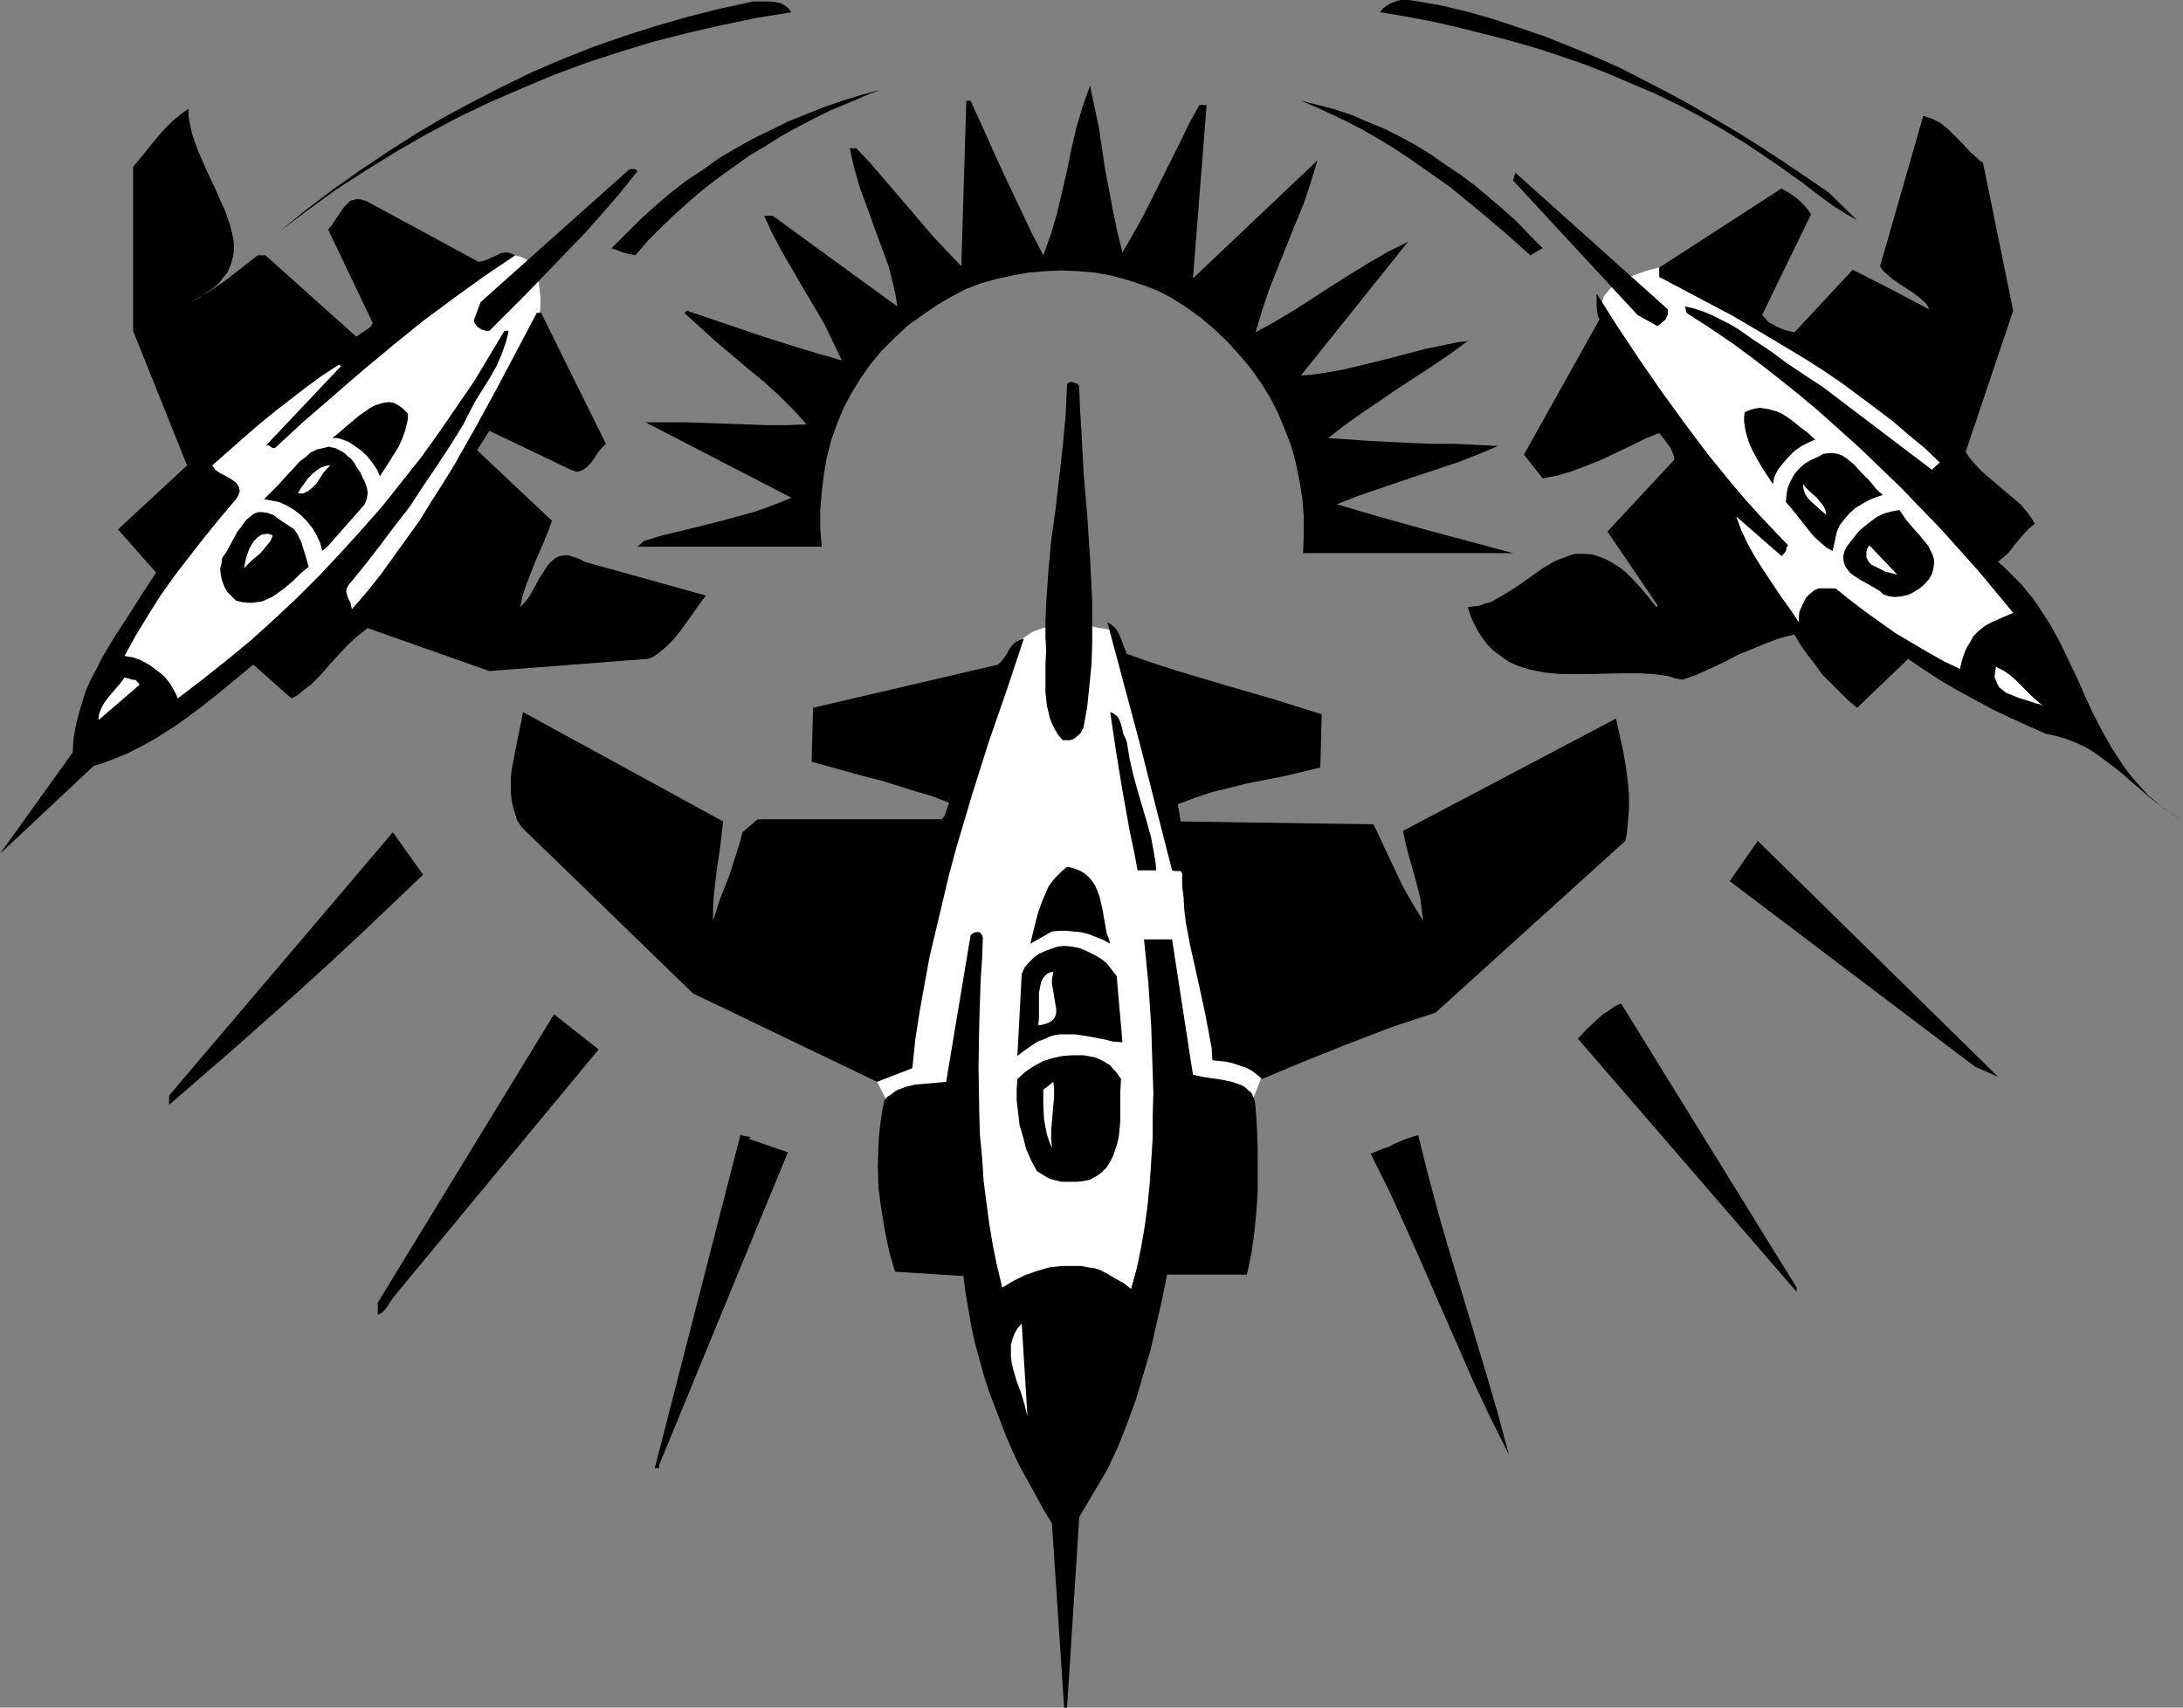 <?xml version="1.0" encoding="UTF-8" standalone="no"?>
<svg
   version="1.0"
   width="129.724mm"
   height="101.474mm"
   id="svg41"
   sodipodi:docname="Planes 4.wmf"
   xmlns:inkscape="http://www.inkscape.org/namespaces/inkscape"
   xmlns:sodipodi="http://sodipodi.sourceforge.net/DTD/sodipodi-0.dtd"
   xmlns="http://www.w3.org/2000/svg"
   xmlns:svg="http://www.w3.org/2000/svg">
  <rect width="100%" height="100%" fill="#808080" stroke="none"/>
  <sodipodi:namedview
     id="namedview41"
     pagecolor="#ffffff"
     bordercolor="#000000"
     borderopacity="0.25"
     inkscape:showpageshadow="2"
     inkscape:pageopacity="0.0"
     inkscape:pagecheckerboard="0"
     inkscape:deskcolor="#d1d1d1"
     inkscape:document-units="mm" />
  <defs
     id="defs1">
    <pattern
       id="WMFhbasepattern"
       patternUnits="userSpaceOnUse"
       width="6"
       height="6"
       x="0"
       y="0" />
  </defs>
  <path
     style="fill:#ffffff;fill-opacity:1;fill-rule:evenodd;stroke:none"
     d="m 372.649,60.097 h -0.162 l -0.485,0.162 -0.646,0.162 -0.808,0.162 -0.97,0.323 -0.97,0.323 -2.262,0.808 -1.293,0.646 -1.131,0.485 -1.131,0.808 -0.97,0.646 -0.808,0.969 -0.808,0.969 -0.323,1.131 -0.323,1.131 v 0.646 l 0.162,0.646 0.323,1.616 0.646,1.777 0.808,1.777 0.97,1.939 1.131,2.1 2.586,3.877 1.293,1.939 1.293,1.777 1.131,1.616 0.97,1.454 0.97,1.292 0.323,0.485 0.323,0.323 0.323,0.323 0.162,0.323 h 0.162 v 0.162 l 24.563,46.689 18.584,3.069 11.635,3.393 14.544,7.108 L 456.035,136.673 444.884,125.041 434.865,94.831 390.587,70.275 Z"
     id="path1" />
  <path
     style="fill:#ffffff;fill-opacity:1;fill-rule:evenodd;stroke:none"
     d="m 317.544,209.856 -9.696,-23.587 -43.632,0.485 -14.706,-45.235 v 0 h -0.162 l -0.485,-0.162 -0.808,-0.162 -1.293,-0.162 -1.293,-0.323 -1.454,-0.162 -1.778,-0.162 h -1.778 -1.778 l -1.778,0.162 -1.939,0.323 -1.616,0.485 -1.616,0.646 -1.454,0.969 -1.293,1.131 -0.97,1.454 -0.485,0.969 -0.485,0.969 -0.485,1.131 -0.485,1.131 -0.485,1.454 -0.646,1.454 -1.131,3.069 -1.131,3.231 -1.293,3.554 -2.262,7.108 -1.293,3.393 -0.97,3.231 -0.97,3.069 -0.323,1.454 -0.485,1.131 -0.323,1.131 -0.323,1.131 -0.323,0.808 -0.162,0.808 -0.162,0.646 -0.162,0.485 -0.162,0.162 v 0.162 l -43.309,-3.231 -4.363,25.687 -12.605,-3.393 43.794,36.672 3.878,7.593 20.038,42.65 35.714,0.969 24.078,-45.558 5.01,-12.601 41.208,-27.625 z"
     id="path2" />
  <path
     style="fill:#ffffff;fill-opacity:1;fill-rule:evenodd;stroke:none"
     d="m 121.038,71.729 v -0.162 -0.485 l 0.162,-0.808 0.162,-1.131 v -2.585 l -0.162,-1.454 -0.162,-1.454 -0.323,-1.454 -0.485,-1.292 -0.646,-1.292 -0.808,-0.969 -0.485,-0.323 -0.646,-0.323 -0.646,-0.323 -0.646,-0.162 -0.646,-0.162 h -0.808 l -0.97,0.162 -0.97,0.323 -0.97,0.162 -1.131,0.485 -1.131,0.485 -1.293,0.646 -2.909,1.292 -2.909,1.616 -3.07,1.777 -3.07,1.939 -6.302,4.039 -2.909,1.939 -2.747,1.777 -2.586,1.777 -1.131,0.808 -1.131,0.646 -0.97,0.646 -0.808,0.646 -0.646,0.646 -0.808,0.323 -0.485,0.323 -0.323,0.323 -0.162,0.162 h -0.162 v 0 l -31.674,25.202 -6.949,22.456 -12.605,21.163 7.595,13.086 31.189,-18.094 30.058,-6.462 9.534,-31.664 z"
     id="path3" />
  <path
     style="fill:#000000;fill-opacity:1;fill-rule:evenodd;stroke:none"
     d="m 410.787,43.296 6.302,6.139 -2.586,-1.454 -2.586,-1.616 -4.848,-3.554 -2.424,-1.939 -2.586,-1.777 -2.424,-1.777 -2.424,-1.616 -5.01,-3.393 -5.01,-3.069 -5.01,-2.908 -5.171,-2.746 -5.333,-2.585 -5.333,-2.262 -5.333,-2.262 -5.333,-2.1 -5.656,-1.939 -5.494,-1.777 -5.656,-1.616 -5.656,-1.454 -5.818,-1.454 -5.656,-1.292 -5.979,-1.131 -5.818,-0.969 0.646,-0.808 0.808,-0.646 0.808,-0.485 0.808,-0.323 0.808,-0.323 L 314.635,0 h 1.939 l 1.939,0.323 3.717,0.646 1.778,0.323 5.979,1.454 5.656,1.616 5.818,1.939 5.656,1.939 5.656,2.262 5.494,2.262 5.494,2.423 5.333,2.746 5.333,2.746 5.333,2.908 5.333,3.069 5.171,3.069 5.171,3.231 5.171,3.393 5.01,3.393 z"
     id="path4" />
  <path
     style="fill:#000000;fill-opacity:1;fill-rule:evenodd;stroke:none"
     d="m 177.76,2.746 -7.918,1.292 -7.757,1.616 -7.757,1.777 -7.595,1.939 -7.434,2.262 -7.434,2.423 -7.434,2.746 -7.272,3.069 -7.11,3.069 -7.11,3.393 -6.949,3.716 -6.787,3.877 -6.787,4.2 -6.787,4.362 -6.464,4.685 -6.464,4.847 5.979,-4.847 5.979,-4.523 6.141,-4.362 6.302,-4.2 6.302,-4.039 6.302,-3.716 6.626,-3.554 6.626,-3.393 6.626,-3.231 6.787,-2.908 6.949,-2.746 6.949,-2.423 7.11,-2.262 7.272,-2.1 7.11,-1.777 7.434,-1.616 h 2.424 1.293 l 1.131,0.162 1.131,0.162 0.97,0.485 0.808,0.646 z"
     id="path5" />
  <path
     style="fill:#000000;fill-opacity:1;fill-rule:evenodd;stroke:none"
     d="m 252.096,56.705 2.262,-3.877 2.262,-4.039 4.202,-8.401 4.202,-8.401 2.101,-4.362 2.262,-4.039 h 1.616 l -3.07,38.934 27.957,-26.495 v 0 l -1.454,4.847 -1.616,4.847 -1.939,4.685 -1.939,4.847 -1.939,4.847 -1.939,4.847 -1.616,4.847 -1.454,4.847 4.363,-2.423 4.363,-2.585 8.242,-5.331 4.363,-2.746 4.202,-2.585 4.202,-2.423 4.525,-2.262 -24.078,30.049 2.262,-0.162 2.424,-0.323 4.686,-0.808 4.686,-1.131 4.686,-1.131 9.211,-2.423 4.686,-0.969 2.424,-0.485 2.424,-0.323 -3.717,2.746 -4.04,2.746 -7.918,5.17 -8.08,5.493 -3.878,2.746 -3.717,2.908 4.686,0.323 4.686,0.323 9.696,0.485 4.686,0.162 h 4.848 l 9.534,0.485 -4.202,1.777 -4.525,1.777 -9.211,3.069 -9.05,3.069 -4.686,1.616 -4.525,1.777 9.858,2.908 9.858,2.746 19.877,5.331 h -47.187 l 0.162,-4.2 v -4.039 l -0.323,-4.039 -0.646,-4.039 -0.808,-3.877 -0.97,-3.716 -1.454,-3.716 -1.454,-3.554 -1.778,-3.554 -2.101,-3.393 -2.262,-3.231 -2.586,-3.069 -2.747,-3.069 -2.909,-2.746 -3.232,-2.746 -3.394,-2.423 -3.07,-1.939 -3.07,-1.616 -3.394,-1.292 -3.555,-1.131 -3.555,-0.969 -3.555,-0.646 -3.717,-0.323 -3.878,-0.162 -3.717,0.162 -3.717,0.323 -3.555,0.646 -3.717,0.808 -3.394,0.969 -3.394,1.292 -3.07,1.616 -3.07,1.777 -3.555,2.423 -3.394,2.423 -2.909,2.746 -2.909,2.908 -2.424,2.908 -2.262,3.231 -2.101,3.393 -1.778,3.393 -1.454,3.554 -1.293,3.716 -0.97,3.716 -0.646,3.877 -0.485,4.039 -0.323,3.877 v 4.2 l 0.323,4.039 h -41.37 l 1.454,-1.292 4.202,-1.292 4.202,-0.969 8.403,-2.1 4.202,-1.131 4.04,-1.131 4.04,-1.454 4.04,-1.616 -32.805,-16.963 h 4.525 4.525 l 9.05,0.323 9.211,0.323 h 4.363 l 4.525,-0.162 -1.454,-1.616 -1.454,-1.616 -3.232,-3.231 -3.394,-3.069 -3.717,-3.069 -7.272,-6.139 -3.555,-3.231 -3.394,-3.069 0.646,-0.485 8.565,2.908 8.565,2.908 8.726,2.746 4.363,1.292 4.525,1.292 -1.939,-4.039 -1.939,-4.039 -2.262,-3.877 -2.424,-4.039 -4.686,-8.078 -2.262,-4.2 -1.939,-4.2 h 1.939 l 27.957,20.356 -0.323,-2.262 -0.485,-2.262 -1.131,-4.523 -1.616,-4.362 -1.616,-4.362 -1.616,-4.523 -1.616,-4.362 -1.293,-4.523 -0.485,-2.1 -0.485,-2.262 h 1.454 l 3.07,3.231 2.909,3.393 5.818,6.785 5.656,6.624 3.07,3.231 3.07,3.231 1.131,-37.157 h 0.97 l 3.878,8.562 1.939,4.362 2.101,4.523 4.04,8.562 2.101,4.362 2.262,4.362 0.808,-2.262 0.808,-2.262 1.454,-4.847 1.131,-4.847 1.131,-4.847 0.97,-4.847 1.131,-4.847 1.454,-4.847 0.808,-2.262 0.808,-2.262 0.97,4.685 0.97,4.523 1.454,9.693 1.778,9.37 0.97,4.685 z"
     id="path6" />
  <path
     style="fill:#000000;fill-opacity:1;fill-rule:evenodd;stroke:none"
     d="m 197.637,20.194 -3.717,1.454 -3.717,1.616 -3.878,1.616 -3.555,1.777 -3.717,1.939 -3.555,1.939 -3.555,2.262 -3.555,2.1 -3.394,2.423 -3.394,2.423 -3.394,2.585 -3.232,2.746 -3.232,2.908 -3.07,2.908 -3.07,3.069 -2.909,3.393 -1.454,-0.323 -0.646,-0.162 -0.646,-0.162 -1.293,-0.485 -1.293,-0.485 3.232,-3.231 3.232,-3.231 3.394,-3.069 3.394,-2.908 3.555,-2.746 3.717,-2.423 3.555,-2.585 3.878,-2.262 3.717,-2.1 4.04,-1.939 3.878,-1.939 4.04,-1.616 4.04,-1.616 4.202,-1.454 4.202,-1.292 z"
     id="path7" />
  <path
     style="fill:#000000;fill-opacity:1;fill-rule:evenodd;stroke:none"
     d="m 346.47,55.735 -2.747,1.616 -5.979,-5.331 -6.141,-5.17 -6.141,-5.008 -3.232,-2.262 -3.232,-2.262 -3.232,-2.262 -3.232,-2.1 -3.232,-1.939 -3.394,-1.939 -3.394,-1.777 -3.394,-1.616 -3.555,-1.616 -3.394,-1.454 3.878,0.969 3.717,0.969 3.878,1.292 3.717,1.616 3.555,1.454 3.555,1.777 3.555,1.939 3.394,2.1 3.232,2.262 3.394,2.262 3.232,2.423 3.07,2.585 3.232,2.746 3.07,2.746 2.909,3.069 z"
     id="path8" />
  <path
     style="fill:#000000;fill-opacity:1;fill-rule:evenodd;stroke:none"
     d="m 42.339,24.394 v 1.454 l 0.162,1.292 0.323,1.454 0.323,1.454 0.97,2.908 1.293,3.069 1.293,2.908 1.454,3.069 1.293,2.908 1.293,2.908 0.97,2.908 0.323,1.292 0.323,1.454 0.162,1.292 v 1.454 l -0.162,1.292 -0.323,1.292 -0.485,1.292 -0.485,1.131 -0.97,1.131 -0.97,1.292 -1.131,0.969 -1.616,1.131 -1.616,1.131 -1.939,0.969 1.778,-0.969 1.939,-1.131 1.939,-1.292 1.939,-1.292 3.717,-2.908 3.717,-2.908 h 1.778 l 20.362,18.255 0.97,-0.646 0.97,-0.646 0.97,-0.646 0.485,-0.485 0.323,-0.646 -10.019,-21.002 0.97,-1.131 0.808,-1.292 1.778,-2.585 0.97,-0.969 0.485,-0.485 0.646,-0.162 0.646,-0.162 h 0.808 l 0.646,0.162 0.97,0.323 25.048,13.57 0.97,-0.162 0.97,-0.323 0.97,-0.485 1.131,-0.485 0.97,-0.485 0.97,-0.162 h 0.485 l 0.646,0.162 0.485,0.162 0.646,0.323 -6.949,4.685 -6.949,5.008 -6.949,5.17 -6.787,5.493 -6.787,5.654 -13.251,11.47 -6.302,5.816 h -0.485 l -0.485,-0.323 -0.485,-0.323 h -0.323 l -0.323,0.162 16.968,-17.932 -0.485,-0.323 -3.717,2.423 -3.555,2.585 -3.555,2.746 -3.555,2.746 -3.555,2.908 -3.555,3.069 -6.949,6.139 0.323,0.485 0.323,0.485 1.131,0.808 1.293,0.646 1.131,0.646 1.131,0.808 0.323,0.485 0.323,0.485 0.162,0.646 v 0.485 l -0.323,0.808 -0.485,0.808 -3.555,4.2 -3.555,4.362 -3.394,4.362 -3.232,4.2 -3.232,4.523 -2.747,4.362 -2.747,4.523 -2.586,4.685 1.939,0.323 1.778,0.646 1.778,0.969 1.778,1.292 1.616,1.292 1.293,1.616 0.97,1.616 0.485,0.969 0.323,0.808 5.494,-4.2 5.494,-4.362 5.494,-4.523 5.171,-4.685 5.171,-4.847 5.01,-5.008 4.848,-5.17 4.686,-5.17 4.686,-5.331 4.363,-5.493 4.363,-5.493 4.04,-5.654 3.878,-5.654 3.878,-5.654 3.394,-5.654 3.394,-5.654 h 0.97 l -0.323,1.292 -0.323,1.292 -0.97,2.746 -1.131,2.585 -1.454,2.585 -3.232,5.17 -1.454,2.746 -1.293,2.585 -2.909,4.685 -3.07,4.685 -3.07,4.523 -3.07,4.685 -3.394,4.362 -3.394,4.523 -3.394,4.362 -3.555,4.362 -0.323,0.646 -0.162,0.646 0.162,0.646 0.162,0.646 0.323,0.646 0.323,0.646 0.162,0.808 0.162,0.646 3.232,-3.716 3.232,-4.039 2.909,-4.039 2.909,-4.039 2.909,-4.039 2.586,-4.2 2.586,-4.039 2.586,-4.2 4.848,-8.562 4.686,-8.562 4.525,-8.562 4.525,-8.562 h 0.97 l 14.544,29.402 -0.97,0.969 -0.808,0.969 -0.808,1.292 -0.808,1.131 -0.97,0.969 -0.485,0.323 -0.485,0.323 -0.485,0.162 -0.646,0.162 -0.646,-0.162 -0.808,-0.323 -18.261,-8.724 -2.747,4.362 16.806,15.832 -0.808,2.262 -0.97,2.423 -2.101,4.847 -1.939,5.008 -0.808,2.423 -0.485,2.423 0.808,-0.808 0.808,-0.969 0.646,-0.969 0.646,-1.131 1.293,-2.423 1.454,-2.262 0.646,-0.969 0.808,-0.808 0.97,-0.808 0.97,-0.323 1.131,-0.162 h 0.485 l 0.646,0.162 1.454,0.485 0.808,0.323 0.808,0.485 27.31,7.593 -1.454,1.939 -1.454,2.1 -2.909,4.039 -1.454,1.777 -1.778,1.777 -1.778,1.454 -0.97,0.646 -1.131,0.485 -35.714,2.746 -27.472,-9.693 v 0.162 l -2.262,1.777 -2.101,1.939 -4.04,4.362 -1.939,2.262 -2.101,2.1 -2.262,1.777 -0.97,0.808 -1.293,0.646 -8.565,-7.593 -8.403,6.947 -4.363,3.393 -4.202,3.069 -4.525,2.908 -2.262,1.292 -2.424,1.292 -2.262,1.131 -2.424,0.969 -2.424,0.969 -2.586,0.808 L 0,191.762 l 16.322,-22.779 0.162,-2.908 0.485,-2.746 0.646,-2.746 0.808,-2.746 0.808,-2.585 1.131,-2.585 1.293,-2.423 1.293,-2.585 2.909,-4.847 3.07,-4.685 3.07,-4.847 3.07,-4.685 -8.565,-9.693 15.514,-14.378 -12.12,-30.21 v -36.834 0 l 2.909,-3.554 2.909,-3.554 1.454,-1.616 1.616,-1.616 1.778,-1.454 z"
     id="path9" />
  <path
     style="fill:#000000;fill-opacity:1;fill-rule:evenodd;stroke:none"
     d="m 445.369,36.511 6.787,33.28 -10.666,31.664 0.808,1.292 0.808,0.969 1.939,2.1 2.262,1.939 2.262,1.939 2.101,1.777 2.101,1.777 0.97,1.131 0.808,0.969 0.808,1.131 0.646,1.131 -1.131,0.969 -1.131,1.131 -1.939,2.262 -1.778,2.262 -1.131,0.969 -1.131,0.969 1.778,1.616 1.778,1.777 1.616,1.616 1.454,1.777 1.454,1.777 1.293,1.939 2.424,3.716 2.101,3.877 1.939,4.039 1.939,4.039 1.778,4.039 1.778,3.877 2.101,4.039 2.101,3.716 2.424,3.716 1.293,1.777 1.454,1.777 1.454,1.616 1.616,1.777 1.778,1.454 1.778,1.616 2.101,1.292 2.101,1.454 -1.939,-1.292 -1.939,-1.292 -3.717,-2.908 -3.555,-3.069 -3.555,-3.069 -3.717,-2.746 -1.778,-1.292 -1.939,-1.131 -2.101,-0.969 -2.101,-0.808 -2.262,-0.646 -2.262,-0.485 -7.918,-3.554 -4.04,-1.939 -3.878,-2.1 -3.878,-2.1 -3.878,-2.262 -3.717,-2.423 -3.555,-2.423 -11.474,10.986 -2.101,-1.777 -1.939,-1.939 -1.939,-1.939 -1.939,-1.939 -1.616,-2.262 -1.616,-2.1 -1.616,-2.262 -1.293,-2.262 -3.232,0.808 -3.07,1.131 -3.07,1.292 -3.232,1.292 -3.07,1.616 -3.07,1.454 -3.232,1.454 -3.232,1.131 -1.616,-0.323 -1.454,-0.485 -3.394,-0.485 -3.394,-0.162 h -3.555 l -7.11,0.162 h -3.555 -3.394 l -3.394,-0.323 -3.232,-0.646 -1.616,-0.485 -1.454,-0.485 -1.454,-0.646 -1.293,-0.808 -1.293,-0.969 -1.293,-0.969 -1.131,-1.131 -1.131,-1.454 -0.97,-1.454 -0.97,-1.777 -0.808,-1.777 -0.646,-2.1 1.293,-0.162 1.293,-0.162 1.293,-0.485 1.293,-0.323 2.262,-1.292 2.424,-1.454 2.424,-1.616 2.262,-1.616 2.262,-1.616 2.424,-1.454 1.131,-0.485 1.293,-0.485 1.293,-0.485 1.131,-0.323 h 1.454 1.131 l 1.454,0.162 1.454,0.485 1.293,0.485 1.454,0.808 1.616,0.969 1.616,1.292 1.616,1.616 1.616,1.777 1.778,2.1 1.778,2.262 0.323,-0.323 -11.312,-16.64 15.029,-16.155 -0.162,-0.969 -0.323,-0.808 -0.323,-0.808 -0.485,-0.646 -2.101,-2.746 -3.232,1.292 -3.232,1.616 -6.464,3.069 -3.232,1.292 -3.394,1.292 -3.232,0.969 -1.616,0.323 -1.778,0.323 -4.202,-5.331 16.968,-30.372 -0.323,-0.646 -0.162,-0.808 -0.162,-1.616 v -2.262 -0.485 l 4.686,7.431 4.848,7.27 5.01,7.27 5.171,7.108 5.333,7.108 5.656,6.947 2.909,3.393 3.07,3.393 3.07,3.231 3.232,3.393 -0.323,0.485 -0.162,0.808 -0.323,0.485 -0.646,0.646 -10.181,-8.885 1.131,3.069 1.454,3.069 1.616,2.908 1.939,3.069 3.878,5.816 2.101,2.908 1.939,2.908 v -1.292 l 0.162,-1.131 0.485,-1.131 0.485,-0.969 0.485,-0.969 0.808,-0.808 0.97,-0.808 0.97,-0.485 h 3.878 l 3.232,2.585 3.394,2.585 3.394,2.423 3.394,2.423 3.555,2.1 3.555,2.1 3.717,2.1 3.717,1.777 0.323,-1.454 0.485,-1.616 0.646,-1.616 0.808,-1.292 0.808,-1.454 1.131,-1.131 1.454,-1.131 1.454,-0.808 v 0 l 4.848,-2.1 -3.878,-4.685 -4.04,-4.847 -4.202,-4.685 -4.202,-4.685 -4.525,-4.685 -4.363,-4.523 -4.525,-4.362 -4.686,-4.523 -4.686,-4.2 -4.686,-4.2 -4.848,-4.039 -4.848,-3.877 -5.01,-3.877 -4.848,-3.554 -5.01,-3.393 -5.01,-3.231 -0.323,-1.454 2.101,0.485 1.939,0.646 1.939,0.808 1.939,0.969 1.939,0.969 1.939,1.131 3.717,2.585 3.878,2.585 3.717,2.746 3.878,2.585 3.717,2.423 24.725,18.74 1.778,-1.616 -3.394,-3.231 -3.717,-3.069 -3.555,-3.069 -3.878,-2.908 -3.878,-2.908 -3.717,-2.746 -4.04,-2.746 -4.04,-2.585 -8.08,-4.847 -8.242,-4.847 -8.242,-4.362 -8.242,-4.362 v -2.1 l 27.472,-17.771 1.939,1.131 1.778,1.292 0.808,0.808 0.808,0.808 0.646,0.808 0.646,0.969 -10.989,22.617 0.808,0.808 0.646,0.808 0.97,0.485 0.808,0.485 1.939,0.808 2.101,0.485 13.09,-14.055 8.565,4.362 8.565,4.523 -0.323,-0.808 -0.485,-0.646 -1.293,-1.131 -1.454,-1.131 -3.232,-2.1 -1.616,-1.131 -1.454,-1.292 -0.646,-0.646 -0.485,-0.808 9.696,-33.764 0.97,0.323 0.97,0.323 0.97,0.485 0.97,0.485 1.778,1.454 1.616,1.616 1.616,1.616 1.454,1.616 1.616,1.454 0.646,0.646 z"
     id="path10" />
  <path
     style="fill:#000000;fill-opacity:1;fill-rule:evenodd;stroke:none"
     d="m 143.177,38.449 -3.878,4.847 -4.04,4.685 -4.04,4.523 -4.363,4.523 -8.403,8.724 -8.565,8.562 h -0.646 l -0.646,-0.162 -0.485,-0.162 -0.485,-0.323 -0.485,-0.323 -0.323,-0.485 -0.323,-0.485 v -0.646 l 1.454,-3.877 33.29,-29.726 0.485,-0.162 h 0.646 l 0.485,0.162 0.162,0.162 z"
     id="path11" />
  <path
     style="fill:#000000;fill-opacity:1;fill-rule:evenodd;stroke:none"
     d="m 374.588,69.467 v 0.485 0.646 l -0.485,1.131 -0.97,0.808 -0.485,0.485 -0.485,0.162 -4.363,-2.423 -27.957,-30.21 0.485,-1.777 z"
     id="path12" />
  <path
     style="fill:#000000;fill-opacity:1;fill-rule:evenodd;stroke:none"
     d="m 242.4,87.077 0.162,4.685 0.323,4.847 0.485,9.532 0.808,9.532 0.646,9.693 0.485,9.693 v 4.847 4.685 l -0.162,4.685 -0.485,4.847 -0.485,4.685 -0.808,4.523 -0.646,1.292 -0.485,0.485 -0.646,0.485 -0.646,0.485 -0.646,0.162 h -0.808 -0.808 l -0.97,-1.131 -0.808,-1.292 -0.646,-1.292 -0.485,-1.292 -0.323,-1.454 -0.323,-1.292 -0.323,-3.069 v -3.069 -3.069 l 0.162,-3.231 -0.162,-2.908 v -3.877 l 0.162,-3.716 0.485,-7.108 0.646,-7.108 0.97,-6.947 0.808,-6.947 0.808,-7.108 0.646,-6.947 0.323,-7.108 0.323,-0.323 0.485,-0.162 h 0.323 l 0.485,0.162 0.485,0.162 0.323,0.162 0.323,0.485 z"
     id="path13" />
  <path
     style="fill:#000000;fill-opacity:1;fill-rule:evenodd;stroke:none"
     d="m 91.627,92.892 v 0.969 l -0.162,0.969 -0.485,1.939 -0.646,1.777 -0.808,1.777 -2.101,3.393 -2.101,3.231 -0.646,-1.454 -0.97,-1.454 -1.131,-1.454 -1.293,-1.292 -1.616,-1.131 -1.454,-0.969 -1.778,-0.646 -0.808,-0.162 h -0.97 l 0.97,-0.808 0.97,-0.808 2.101,-1.777 2.101,-1.777 0.97,-0.646 1.131,-0.808 1.131,-0.646 0.97,-0.323 1.131,-0.323 1.131,-0.162 1.131,0.162 0.97,0.485 1.131,0.808 z"
     id="path14" />
  <path
     style="fill:#000000;fill-opacity:1;fill-rule:evenodd;stroke:none"
     d="m 407.716,98.708 -1.454,0.646 -1.616,0.808 -1.616,1.131 -1.293,1.292 -1.293,1.454 -1.131,1.454 -0.808,1.616 -0.162,0.808 -0.162,0.808 -2.424,-3.716 -1.131,-1.939 -1.131,-2.1 -0.808,-1.939 -0.646,-2.262 -0.162,-0.969 -0.162,-1.131 v -1.131 l 0.162,-0.969 1.131,-0.485 1.131,-0.323 1.131,-0.162 1.131,0.162 0.97,0.162 1.131,0.323 0.97,0.323 0.97,0.485 1.939,1.292 1.778,1.454 1.939,1.454 0.808,0.808 z"
     id="path15" />
  <path
     style="fill:#000000;fill-opacity:1;fill-rule:evenodd;stroke:none"
     d="m 79.507,103.878 0.646,1.131 0.808,1.131 0.485,1.131 0.485,0.969 0.485,1.292 0.162,1.131 -0.162,1.292 -0.485,1.292 -2.262,2.585 -2.424,2.746 -2.424,2.746 -1.131,1.292 -1.293,1.131 -0.485,-1.777 -0.808,-1.777 -0.97,-1.616 -1.293,-1.616 -1.293,-1.292 -1.454,-1.131 -1.616,-0.969 -1.778,-0.808 -3.394,-0.646 0.97,-0.969 1.131,-1.131 1.131,-1.131 1.131,-1.292 2.424,-2.585 1.131,-1.292 1.293,-0.969 1.293,-1.131 1.293,-0.646 1.454,-0.323 1.293,-0.323 0.646,0.162 0.808,0.162 0.646,0.323 0.646,0.323 0.808,0.485 0.646,0.646 0.808,0.646 z"
     id="path16" />
  <path
     style="fill:#000000;fill-opacity:1;fill-rule:evenodd;stroke:none"
     d="m 422.907,111.148 -1.454,0.485 -1.616,0.646 -1.454,0.808 -1.616,0.969 -1.293,1.131 -1.131,1.292 -1.131,1.454 -0.646,1.454 -0.97,4.362 -1.454,-0.808 -1.293,-1.131 -1.454,-1.292 -1.293,-1.616 -2.424,-3.069 -1.293,-1.616 -1.293,-1.454 0.162,-1.777 0.323,-1.616 0.646,-1.454 0.808,-1.454 1.131,-1.292 1.293,-1.131 1.454,-0.808 1.454,-0.646 1.131,-0.646 1.131,-0.162 h 1.131 l 0.97,0.162 0.97,0.323 0.97,0.646 0.808,0.646 0.97,0.808 1.616,1.777 1.778,1.777 1.454,1.777 0.808,0.808 z"
     id="path17" />
  <path
     style="fill:#ffffff;fill-opacity:1;fill-rule:evenodd;stroke:none"
     d="m 74.174,104.524 -0.808,0.808 -0.808,0.969 -1.454,2.262 -0.97,0.969 -0.97,0.808 -0.485,0.162 -0.485,0.323 h -0.646 -0.646 l 0.646,-1.131 0.808,-1.131 0.808,-1.131 0.97,-0.969 0.97,-0.808 0.97,-0.646 0.97,-0.323 0.485,-0.162 z"
     id="path18" />
  <path
     style="fill:#ffffff;fill-opacity:1;fill-rule:evenodd;stroke:none"
     d="m 410.14,115.671 -0.646,-0.646 -0.808,-0.646 -1.778,-1.616 -0.808,-0.808 -0.646,-0.969 -0.323,-0.969 -0.162,-0.646 v -0.646 l 0.646,0.808 0.808,0.808 1.616,1.454 0.808,0.969 0.646,0.808 0.485,0.969 z"
     id="path19" />
  <path
     style="fill:#000000;fill-opacity:1;fill-rule:evenodd;stroke:none"
     d="m 426.624,114.54 0.646,0.969 0.646,0.969 1.454,1.777 1.616,1.777 1.454,1.777 0.646,0.808 0.485,0.969 0.485,0.969 0.323,1.131 v 0.969 l -0.162,1.131 -0.323,1.131 -0.646,1.131 -0.97,1.131 -1.131,0.969 -1.293,0.808 -1.293,0.646 -1.454,0.323 -1.454,0.162 -1.454,-0.162 -1.293,-0.485 -0.646,-0.646 -0.808,-0.485 -1.616,-0.969 -1.778,-0.969 -1.778,-1.131 -0.808,-0.646 -0.485,-0.646 -0.485,-0.646 -0.323,-0.808 -0.162,-0.808 v -0.969 l 0.323,-1.131 0.646,-1.131 1.293,-1.616 1.131,-1.454 1.293,-1.131 1.454,-1.131 1.293,-0.969 1.616,-0.808 1.778,-0.485 z"
     id="path20" />
  <path
     style="fill:#000000;fill-opacity:1;fill-rule:evenodd;stroke:none"
     d="m 66.094,118.902 0.646,0.969 0.485,0.969 0.485,0.969 0.323,1.131 0.646,2.1 0.646,2.262 -1.778,1.454 -1.778,1.777 -1.939,1.616 -1.778,1.292 -0.97,0.646 -1.131,0.485 -0.97,0.485 -1.131,0.162 -1.131,0.162 h -1.131 l -1.293,-0.162 -1.293,-0.323 -0.97,-0.969 -0.97,-0.969 -0.646,-1.131 -0.485,-1.292 -0.323,-1.292 -0.162,-1.454 0.323,-1.292 0.162,-1.292 0.646,-0.808 0.485,-0.808 1.131,-2.1 1.131,-2.1 0.808,-0.969 0.646,-0.969 0.646,-0.808 0.808,-0.646 0.808,-0.646 0.97,-0.323 h 0.97 l 1.131,0.162 1.293,0.485 0.646,0.485 0.646,0.485 z"
     id="path21" />
  <path
     style="fill:#ffffff;fill-opacity:1;fill-rule:evenodd;stroke:none"
     d="m 61.246,120.356 -0.485,1.131 -0.646,0.808 -1.616,1.939 -1.939,1.616 -1.778,1.777 0.485,-2.262 0.323,-0.969 0.323,-0.969 0.485,-0.969 0.646,-0.969 0.808,-0.808 0.97,-0.646 1.293,-0.162 0.646,0.162 0.323,0.162 z"
     id="path22" />
  <path
     style="fill:#ffffff;fill-opacity:1;fill-rule:evenodd;stroke:none"
     d="m 426.139,129.08 -1.131,-0.323 -1.454,-0.323 -1.293,-0.646 -1.293,-0.646 -0.646,-0.323 -0.485,-0.485 -0.323,-0.485 -0.323,-0.646 v -0.646 -0.646 l 0.162,-0.646 0.485,-0.808 z"
     id="path23" />
  <path
     style="fill:#000000;fill-opacity:1;fill-rule:evenodd;stroke:none"
     d="m 253.065,146.851 5.494,1.939 5.494,1.777 10.827,3.231 11.15,3.231 10.827,3.393 -0.323,11.955 -4.04,0.969 -4.04,0.969 -8.242,1.616 -3.878,0.969 -4.04,0.969 -3.878,1.292 -3.878,1.454 0.646,3.877 43.309,0.646 2.586,5.493 2.586,5.493 1.293,2.746 1.454,2.585 1.616,2.746 1.616,2.585 -0.323,-2.585 -0.323,-2.423 -0.646,-2.585 -0.646,-2.423 -1.454,-5.17 -0.646,-2.585 -0.485,-2.423 47.834,-25.202 1.454,6.624 0.646,3.393 0.485,3.554 0.323,3.554 v 3.393 l -0.323,3.554 -0.162,1.777 -0.323,1.616 -42.662,38.611 -5.01,1.616 -4.848,1.616 -9.696,3.716 -9.696,3.877 -9.696,4.039 -1.131,-0.969 -1.293,-0.969 -1.293,-0.646 -1.454,-0.485 -1.454,-0.485 -1.454,-0.323 -3.07,-0.323 -0.162,-2.746 -0.485,-2.585 -0.97,-5.17 -2.262,-10.339 -1.131,-5.008 -0.97,-5.17 -0.323,-2.746 -0.162,-2.746 -0.323,-2.585 v -2.908 l -0.162,-0.162 -0.162,-0.323 h -0.646 -0.646 l -0.646,-0.162 -3.555,-13.893 -3.555,-14.055 -3.717,-13.893 -3.717,-13.893 0.808,0.485 0.808,0.646 0.646,0.808 0.485,0.969 0.808,2.1 z"
     id="path24" />
  <path
     style="fill:#000000;fill-opacity:1;fill-rule:evenodd;stroke:none"
     d="m 229.957,143.458 -3.878,11.632 -4.04,11.632 -3.717,11.793 -3.555,11.955 -1.616,5.977 -1.454,6.139 -1.454,6.139 -1.454,6.139 -1.131,6.139 -1.131,6.301 -0.97,6.301 -0.646,6.301 -7.918,3.069 -41.37,-19.871 -38.461,-37.319 -0.97,-1.454 -0.485,-1.454 -0.485,-1.616 -0.323,-1.616 -0.162,-1.616 v -1.616 -1.777 l 0.162,-1.616 0.646,-3.393 0.646,-3.393 0.646,-3.069 0.323,-1.616 0.323,-1.616 44.925,24.556 -0.646,5.654 -0.808,5.493 -0.646,5.654 -0.162,2.746 v 2.746 l 1.616,-5.008 1.939,-4.847 1.616,-5.008 0.808,-2.585 0.646,-2.423 3.394,-2.908 h 41.37 l 0.646,-0.808 0.323,-0.969 0.323,-0.969 0.323,-0.969 -3.717,-1.454 -3.878,-1.131 -7.757,-2.423 -3.878,-0.969 -4.04,-1.131 -7.595,-2.1 0.323,-12.116 41.531,-9.693 0.808,-0.808 0.646,-0.808 0.646,-0.969 0.485,-0.969 0.646,-0.808 0.646,-0.646 0.97,-0.485 0.485,-0.162 z"
     id="path25" />
  <path
     style="fill:#ffffff;fill-opacity:1;fill-rule:evenodd;stroke:none"
     d="m 458.943,158.644 -0.808,-0.485 -0.808,-0.162 -1.939,-0.646 -2.101,-0.646 -1.939,-0.808 -0.808,-0.323 -0.808,-0.646 -0.646,-0.485 -0.485,-0.808 -0.323,-0.808 -0.323,-0.808 0.162,-1.131 0.162,-1.131 1.616,0.808 1.454,0.969 1.293,1.131 2.424,2.423 1.131,1.131 1.454,1.292 z"
     id="path26" />
  <path
     style="fill:#ffffff;fill-opacity:1;fill-rule:evenodd;stroke:none"
     d="m 31.35,153.798 -9.211,7.916 v -0.646 l 0.162,-0.808 0.485,-1.292 0.646,-1.131 0.808,-1.131 1.939,-2.262 0.97,-1.131 0.808,-1.131 0.808,0.162 0.97,0.323 h 0.485 l 0.323,0.162 0.485,0.485 z"
     id="path27" />
  <path
     style="fill:#000000;fill-opacity:1;fill-rule:evenodd;stroke:none"
     d="m 253.065,166.56 0.323,1.939 0.323,1.939 0.808,3.554 0.97,3.554 2.101,7.108 0.97,3.554 0.646,3.554 0.323,1.939 0.162,1.777 h -4.202 l -0.808,-4.362 -0.97,-4.523 -1.616,-9.047 -1.454,-8.885 -0.646,-4.362 -0.646,-4.362 0.485,0.162 0.485,0.323 0.646,0.485 0.485,0.808 0.323,0.969 0.323,1.131 0.162,0.969 0.485,0.969 z"
     id="path28" />
  <path
     style="fill:#000000;fill-opacity:1;fill-rule:evenodd;stroke:none"
     d="m 95.021,196.447 -6.949,6.624 -6.949,6.624 -6.949,6.462 -7.272,6.624 -14.382,12.763 -14.544,12.601 v -2.1 L 88.234,186.916 Z"
     id="path29" />
  <path
     style="fill:#000000;fill-opacity:1;fill-rule:evenodd;stroke:none"
     d="m 443.591,239.582 -55.106,-41.68 6.302,-9.047 53.974,52.989 z"
     id="path30" />
  <path
     style="fill:#000000;fill-opacity:1;fill-rule:evenodd;stroke:none"
     d="m 249.349,211.956 -1.454,-0.808 -1.616,-0.646 -1.616,-0.646 -1.778,-0.485 -1.778,-0.162 -1.616,-0.162 h -1.616 l -1.616,0.162 -4.848,2.746 1.131,-4.685 0.646,-2.423 0.808,-2.262 0.97,-2.262 0.485,-1.131 0.646,-0.969 0.808,-0.969 0.808,-0.808 0.97,-0.969 0.97,-0.808 1.454,0.323 1.293,0.485 1.131,0.646 0.97,0.808 0.808,0.969 0.646,0.969 0.485,1.131 0.485,1.292 0.646,2.746 0.485,2.746 0.485,2.746 0.485,1.292 z"
     id="path31" />
  <path
     style="fill:#000000;fill-opacity:1;fill-rule:evenodd;stroke:none"
     d="m 220.745,210.664 -0.162,4.523 -0.323,4.847 -0.162,4.847 -0.162,4.847 -0.162,10.016 0.162,10.178 0.162,5.008 0.485,5.17 0.323,5.008 0.646,5.008 0.646,4.847 0.808,4.847 0.97,4.685 1.131,4.685 2.424,-1.454 2.586,-1.292 2.747,-0.969 2.747,-0.808 2.909,-0.323 h 2.909 1.454 l 1.616,0.323 1.293,0.162 1.454,0.485 1.778,0.969 1.616,0.969 1.778,0.969 1.616,1.292 1.293,-4.685 0.97,-4.685 0.808,-4.685 0.646,-4.847 0.485,-5.008 0.323,-4.847 0.323,-5.008 v -5.008 l 0.162,-5.17 -0.162,-5.008 -0.323,-10.016 -0.646,-9.855 -0.97,-9.693 h 6.302 l 4.686,30.372 2.101,0.485 2.101,0.323 2.262,0.323 2.262,0.485 0.97,0.323 0.97,0.323 0.97,0.485 0.646,0.646 0.808,0.646 0.485,0.969 0.323,0.969 0.162,1.292 0.323,4.685 0.162,4.847 v 4.685 4.847 l -0.323,4.847 -0.485,4.685 -0.646,4.523 -0.97,4.523 H 262.115 l -1.131,5.654 -1.293,5.654 -1.293,5.654 -1.616,5.493 -1.616,5.493 -1.939,5.331 -2.101,5.331 -2.424,5.17 -6.302,10.662 -2.747,42.811 h -0.646 l -2.747,-41.357 -1.939,-3.231 -1.778,-3.231 -1.778,-3.231 -1.778,-3.231 -1.616,-3.393 -1.454,-3.393 -1.293,-3.393 -1.293,-3.393 -1.293,-3.393 -1.131,-3.554 -0.97,-3.554 -0.97,-3.554 -0.808,-3.716 -0.646,-3.716 -0.646,-3.716 -0.485,-3.877 -15.352,-0.969 -1.293,-4.362 -0.97,-4.685 -0.808,-4.847 -0.646,-4.847 -0.162,-5.008 0.162,-5.008 0.162,-2.423 0.323,-2.585 0.323,-2.262 0.485,-2.423 0.646,-0.808 0.808,-0.485 0.808,-0.646 0.808,-0.485 1.778,-0.646 1.939,-0.485 1.778,-0.162 1.939,-0.162 1.778,-0.162 1.616,-0.162 5.494,-32.957 0.646,-0.485 0.485,-0.162 h 0.485 0.485 l 0.162,0.323 0.323,0.323 z"
     id="path32" />
  <path
     style="fill:#000000;fill-opacity:1;fill-rule:evenodd;stroke:none"
     d="m 250.803,219.226 1.293,14.863 -2.101,-0.162 -1.939,-0.485 -4.363,-0.808 -2.262,-0.323 h -2.262 -1.131 l -1.131,0.162 -1.131,0.323 -0.97,0.485 -0.808,0.323 -0.97,0.323 -1.454,0.969 -1.616,1.131 -1.454,1.131 0.97,-18.417 0.646,-1.454 0.97,-1.131 1.131,-1.131 1.131,-0.808 1.454,-0.646 1.293,-0.485 1.454,-0.485 1.454,-0.162 1.778,0.162 1.616,0.323 1.616,0.646 1.616,0.808 1.454,0.808 1.454,1.131 1.131,1.454 z"
     id="path33" />
  <path
     style="fill:#ffffff;fill-opacity:1;fill-rule:evenodd;stroke:none"
     d="m 236.582,218.257 -0.162,0.808 -0.162,0.969 v 0.969 l 0.162,0.808 0.323,1.939 0.323,1.939 0.162,0.808 v 0.808 l -0.162,0.808 -0.323,0.646 -0.485,0.485 -0.808,0.485 -0.97,0.323 -0.646,0.162 h -0.646 l 0.162,-1.616 v -3.716 -1.939 l 0.323,-1.616 0.162,-0.808 0.323,-0.646 0.485,-0.646 0.485,-0.485 0.646,-0.323 z"
     id="path34" />
  <path
     style="fill:#000000;fill-opacity:1;fill-rule:evenodd;stroke:none"
     d="m 403.515,289.178 v 0.969 l -49.126,-56.866 2.101,-2.262 2.262,-2.1 1.293,-1.131 1.293,-0.808 1.293,-0.969 1.454,-0.646 z"
     id="path35" />
  <path
     style="fill:#000000;fill-opacity:1;fill-rule:evenodd;stroke:none"
     d="m 88.557,291.117 -0.808,1.131 -0.808,1.292 -0.808,0.969 -0.646,0.485 -0.646,0.323 v -2.746 l 39.592,-64.782 10.019,7.916 z"
     id="path36" />
  <path
     style="fill:#000000;fill-opacity:1;fill-rule:evenodd;stroke:none"
     d="m 251.773,242.328 -0.162,3.069 v 3.231 3.231 l -0.323,3.393 -0.323,1.454 -0.485,1.454 -0.485,1.454 -0.646,1.292 -0.808,1.292 -1.131,1.131 -1.131,0.808 -1.454,0.808 -1.454,0.323 -1.616,0.162 h -1.616 -1.616 l -1.454,-0.323 -1.616,-0.485 -1.293,-0.808 -1.293,-0.808 -1.293,-2.423 -1.131,-2.585 -0.646,-2.585 -0.808,-2.746 -0.323,-2.746 -0.323,-2.746 v -2.423 l 0.162,-2.423 1.778,-1.616 1.939,-1.292 2.101,-1.131 2.101,-0.646 2.262,-0.485 2.262,-0.162 h 2.424 l 2.586,0.485 0.808,0.323 0.97,0.485 0.808,0.485 0.808,0.485 0.646,0.808 0.646,0.646 z"
     id="path37" />
  <path
     style="fill:#ffffff;fill-opacity:1;fill-rule:evenodd;stroke:none"
     d="m 236.259,257.837 -0.646,-1.616 -0.485,-1.454 -0.323,-1.616 -0.323,-1.777 -0.162,-3.393 v -3.231 l 2.262,-1.777 0.162,1.616 v 1.777 l -0.162,1.777 -0.162,1.777 -0.323,3.877 v 1.939 z"
     id="path38" />
  <path
     style="fill:#000000;fill-opacity:1;fill-rule:evenodd;stroke:none"
     d="m 168.064,255.737 8.888,3.069 -28.926,70.275 v 0.646 h -0.97 l 19.23,-74.799 2.424,0.485 z"
     id="path39" />
  <path
     style="fill:#000000;fill-opacity:1;fill-rule:evenodd;stroke:none"
     d="m 318.513,254.929 2.262,9.047 2.424,9.047 2.586,8.885 2.747,9.047 5.333,17.771 2.586,8.885 2.424,9.047 -4.202,-8.401 -3.878,-8.239 -3.717,-8.562 -3.717,-8.401 -3.717,-8.562 -3.717,-8.401 -3.878,-8.562 -4.202,-8.401 2.747,-1.131 1.454,-0.485 1.131,-0.646 2.747,-1.131 z"
     id="path40" />
  <path
     style="fill:#ffffff;fill-opacity:1;fill-rule:evenodd;stroke:none"
     d="m 230.765,318.096 -0.323,-1.292 -0.323,-1.292 -0.808,-2.746 -0.97,-2.585 -0.808,-2.746 -0.323,-1.454 -0.162,-1.292 v -1.292 -1.292 l 0.323,-1.292 0.485,-1.292 0.646,-1.131 0.97,-1.131 z"
     id="path41" />
</svg>
